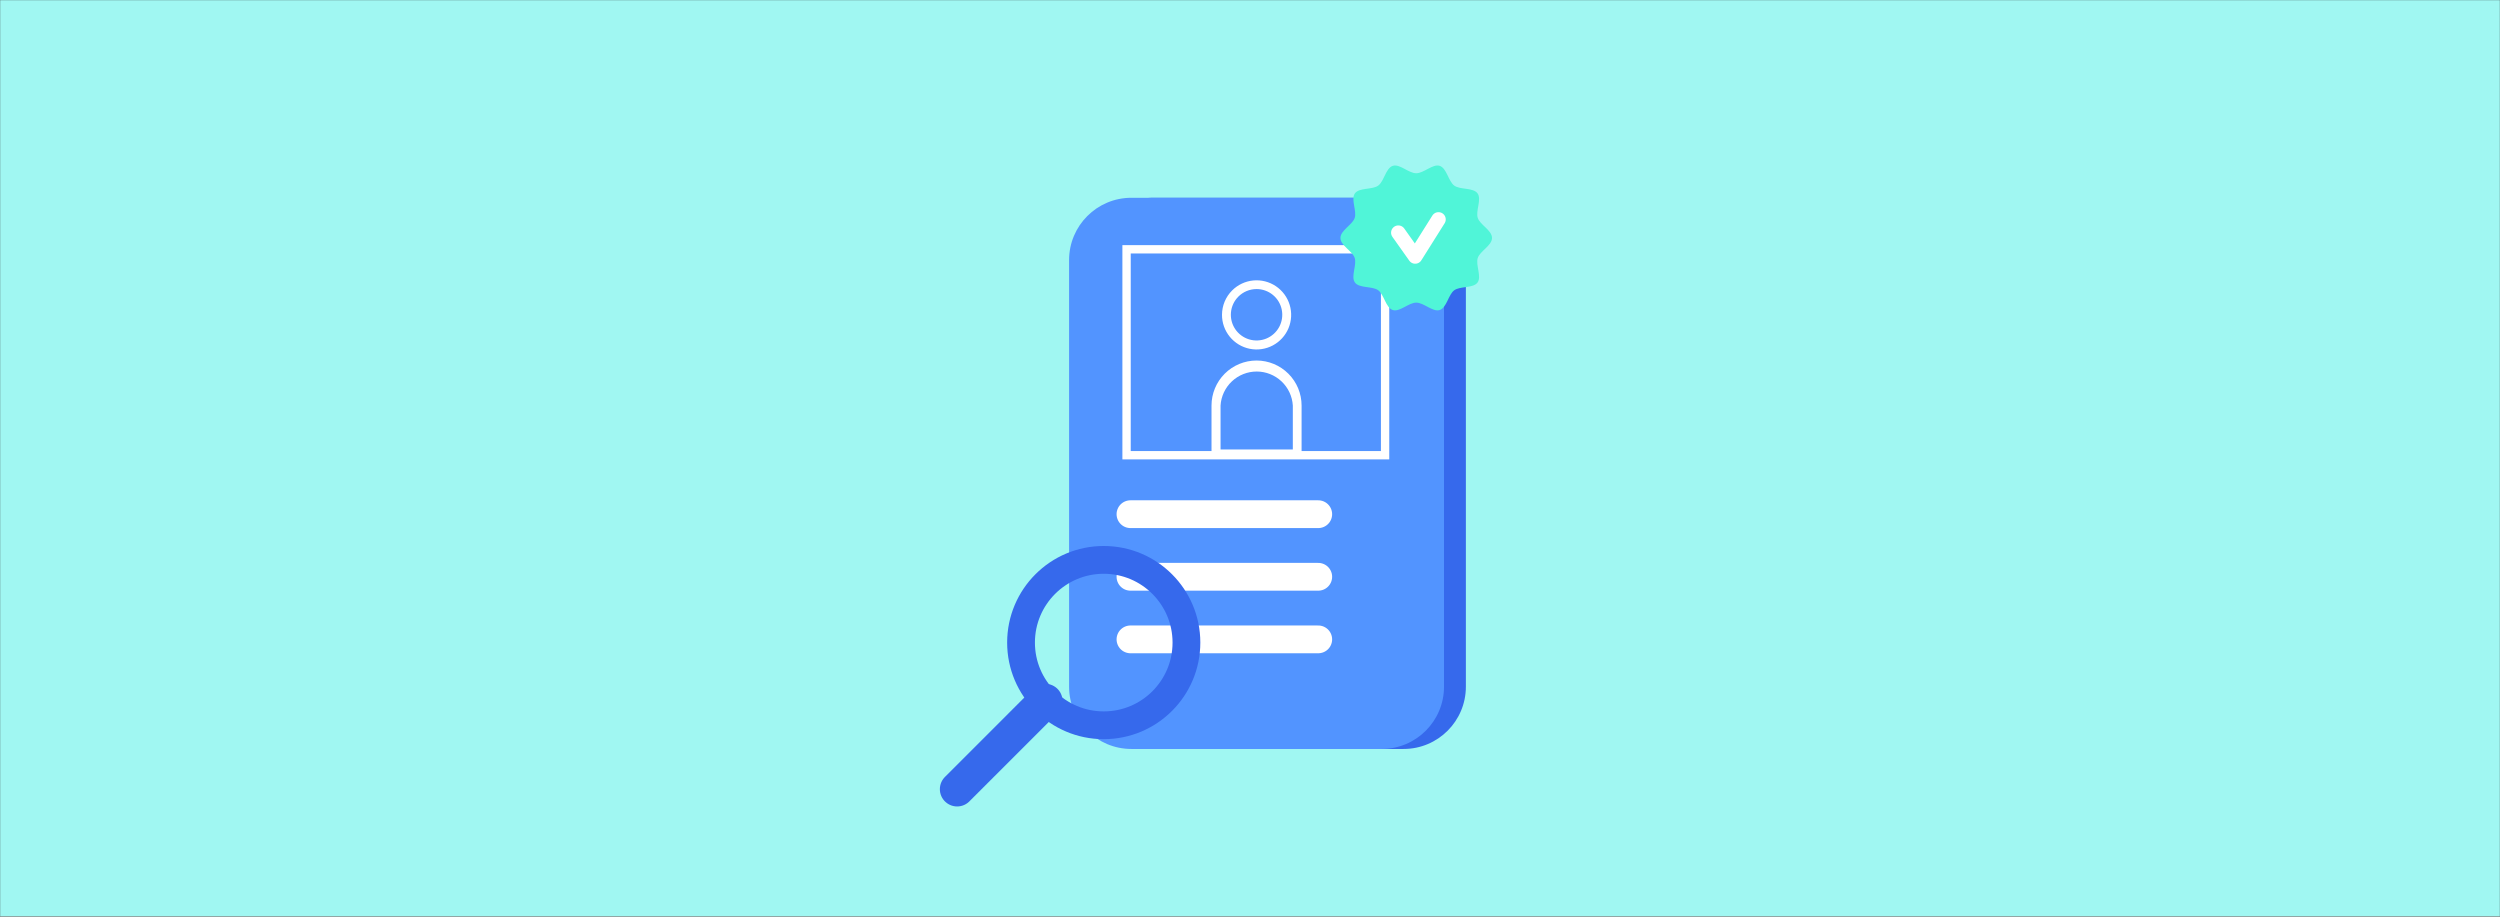 <svg width="1800" height="660" viewBox="0 0 1800 660" fill="none" xmlns="http://www.w3.org/2000/svg">
<rect x="0" y="0" width="1800" height="660" fill="#333333" stroke="none"/>
<g clip-path="url(#clip0_1626_103)">
<mask id="mask0_1626_103" style="mask-type:luminance" maskUnits="userSpaceOnUse" x="0" y="0" width="1800" height="660">
<path d="M1800 0H0V660H1800V0Z" fill="white"/>
</mask>
<g mask="url(#mask0_1626_103)">
<path d="M1800 0H0V660H1800V0Z" fill="white"/>
<path d="M1800 0H0V660H1800V0Z" fill="#A0F7F2"/>
<path d="M1010.57 142.4H830.332C805.56 142.4 785.478 162.482 785.478 187.254V494.403C785.478 519.175 805.56 539.257 830.332 539.257H1010.57C1035.35 539.257 1055.43 519.175 1055.43 494.403V187.254C1055.43 162.482 1035.35 142.4 1010.57 142.4Z" fill="#3669EC"/>
<path d="M994.835 142.4H814.594C789.822 142.4 769.74 162.482 769.74 187.254V494.403C769.74 519.175 789.822 539.257 814.594 539.257H994.835C1019.61 539.257 1039.69 519.175 1039.69 494.403V187.254C1039.69 162.482 1019.61 142.4 994.835 142.4Z" fill="#5294FF"/>
<path d="M813.936 370.214H949.134" stroke="white" stroke-width="20" stroke-miterlimit="10" stroke-linecap="round"/>
<path d="M813.936 415.28H949.134" stroke="white" stroke-width="20" stroke-miterlimit="10" stroke-linecap="round"/>
<path d="M813.936 460.346H949.134" stroke="white" stroke-width="20" stroke-miterlimit="10" stroke-linecap="round"/>
<path d="M997.267 179.5H811.125V327.76H997.267V179.5Z" stroke="white" stroke-width="6" stroke-miterlimit="10"/>
<path d="M1074.26 171.314C1074.26 176.769 1065.59 180.788 1063.99 185.714C1062.34 190.814 1066.93 199.151 1063.84 203.398C1060.72 207.687 1051.35 205.878 1047.06 208.998C1042.82 212.088 1041.66 221.572 1036.56 223.229C1031.63 224.829 1025.15 217.886 1019.69 217.886C1014.24 217.886 1007.74 224.827 1002.82 223.229C997.723 221.572 996.564 212.088 992.317 208.997C988.028 205.876 978.661 207.684 975.54 203.397C972.449 199.151 977.04 190.816 975.386 185.714C973.786 180.791 965.119 176.773 965.119 171.314C965.119 165.855 973.787 161.84 975.386 156.914C977.042 151.814 972.449 143.477 975.54 139.231C978.661 134.942 988.029 136.75 992.318 133.631C996.564 130.541 997.718 121.056 1002.82 119.4C1007.74 117.8 1014.23 124.742 1019.69 124.742C1025.15 124.742 1031.63 117.802 1036.56 119.4C1041.66 121.057 1042.82 130.541 1047.06 133.631C1051.35 136.753 1060.72 134.944 1063.84 139.231C1066.93 143.478 1062.34 151.813 1063.99 156.915C1065.59 161.84 1074.26 165.858 1074.26 171.314Z" fill="#50F5D8"/>
<path d="M1006.79 167.521L1018.94 184.666L1035.72 157.966" stroke="white" stroke-width="10.433" stroke-linecap="round" stroke-linejoin="round"/>
<path d="M794.691 522.202C827.577 522.202 854.236 495.543 854.236 462.657C854.236 429.771 827.577 403.112 794.691 403.112C761.805 403.112 735.146 429.771 735.146 462.657C735.146 495.543 761.805 522.202 794.691 522.202Z" stroke="#3669EC" stroke-width="20" stroke-miterlimit="10"/>
<path d="M752.586 504.761L689.141 568.206" stroke="#3669EC" stroke-width="24.886" stroke-miterlimit="10" stroke-linecap="round"/>
<path d="M879.84 226.626C879.818 232.389 881.796 237.982 885.436 242.45C889.077 246.919 894.155 249.985 899.804 251.128C905.453 252.27 911.323 251.418 916.414 248.716C921.505 246.013 925.501 241.629 927.72 236.31C929.939 230.991 930.244 225.066 928.584 219.547C926.923 214.028 923.399 209.256 918.613 206.045C913.827 202.834 908.075 201.382 902.338 201.938C896.602 202.494 891.236 205.023 887.155 209.093C882.493 213.74 879.863 220.044 879.84 226.626ZM904.706 208.126C908.989 208.123 913.141 209.604 916.453 212.319C919.766 215.034 922.035 218.813 922.873 223.014C923.711 227.214 923.067 231.575 921.05 235.353C919.033 239.131 915.768 242.093 911.812 243.734C907.856 245.375 903.453 245.593 899.354 244.351C895.255 243.109 891.713 240.484 889.333 236.923C886.953 233.363 885.881 229.087 886.3 224.824C886.719 220.562 888.604 216.577 891.632 213.548C895.1 210.081 899.802 208.132 904.706 208.13V208.126Z" fill="white"/>
<path d="M937.141 292C937.141 283.4 933.725 275.152 927.643 269.071C921.562 262.99 913.315 259.573 904.714 259.573C896.114 259.573 887.867 262.99 881.786 269.071C875.704 275.152 872.288 283.4 872.288 292V330H937.141V292ZM930.834 323.63H878.8V292C879.199 285.37 882.113 279.143 886.949 274.589C891.784 270.036 898.175 267.501 904.817 267.501C911.459 267.501 917.85 270.036 922.685 274.589C927.521 279.143 930.435 285.37 930.834 292V323.63Z" fill="white"/>
</g>
</g>
<defs>
<clipPath id="clip0_1626_103">
<rect width="1800" height="660" fill="white"/>
</clipPath>
</defs>
</svg>

